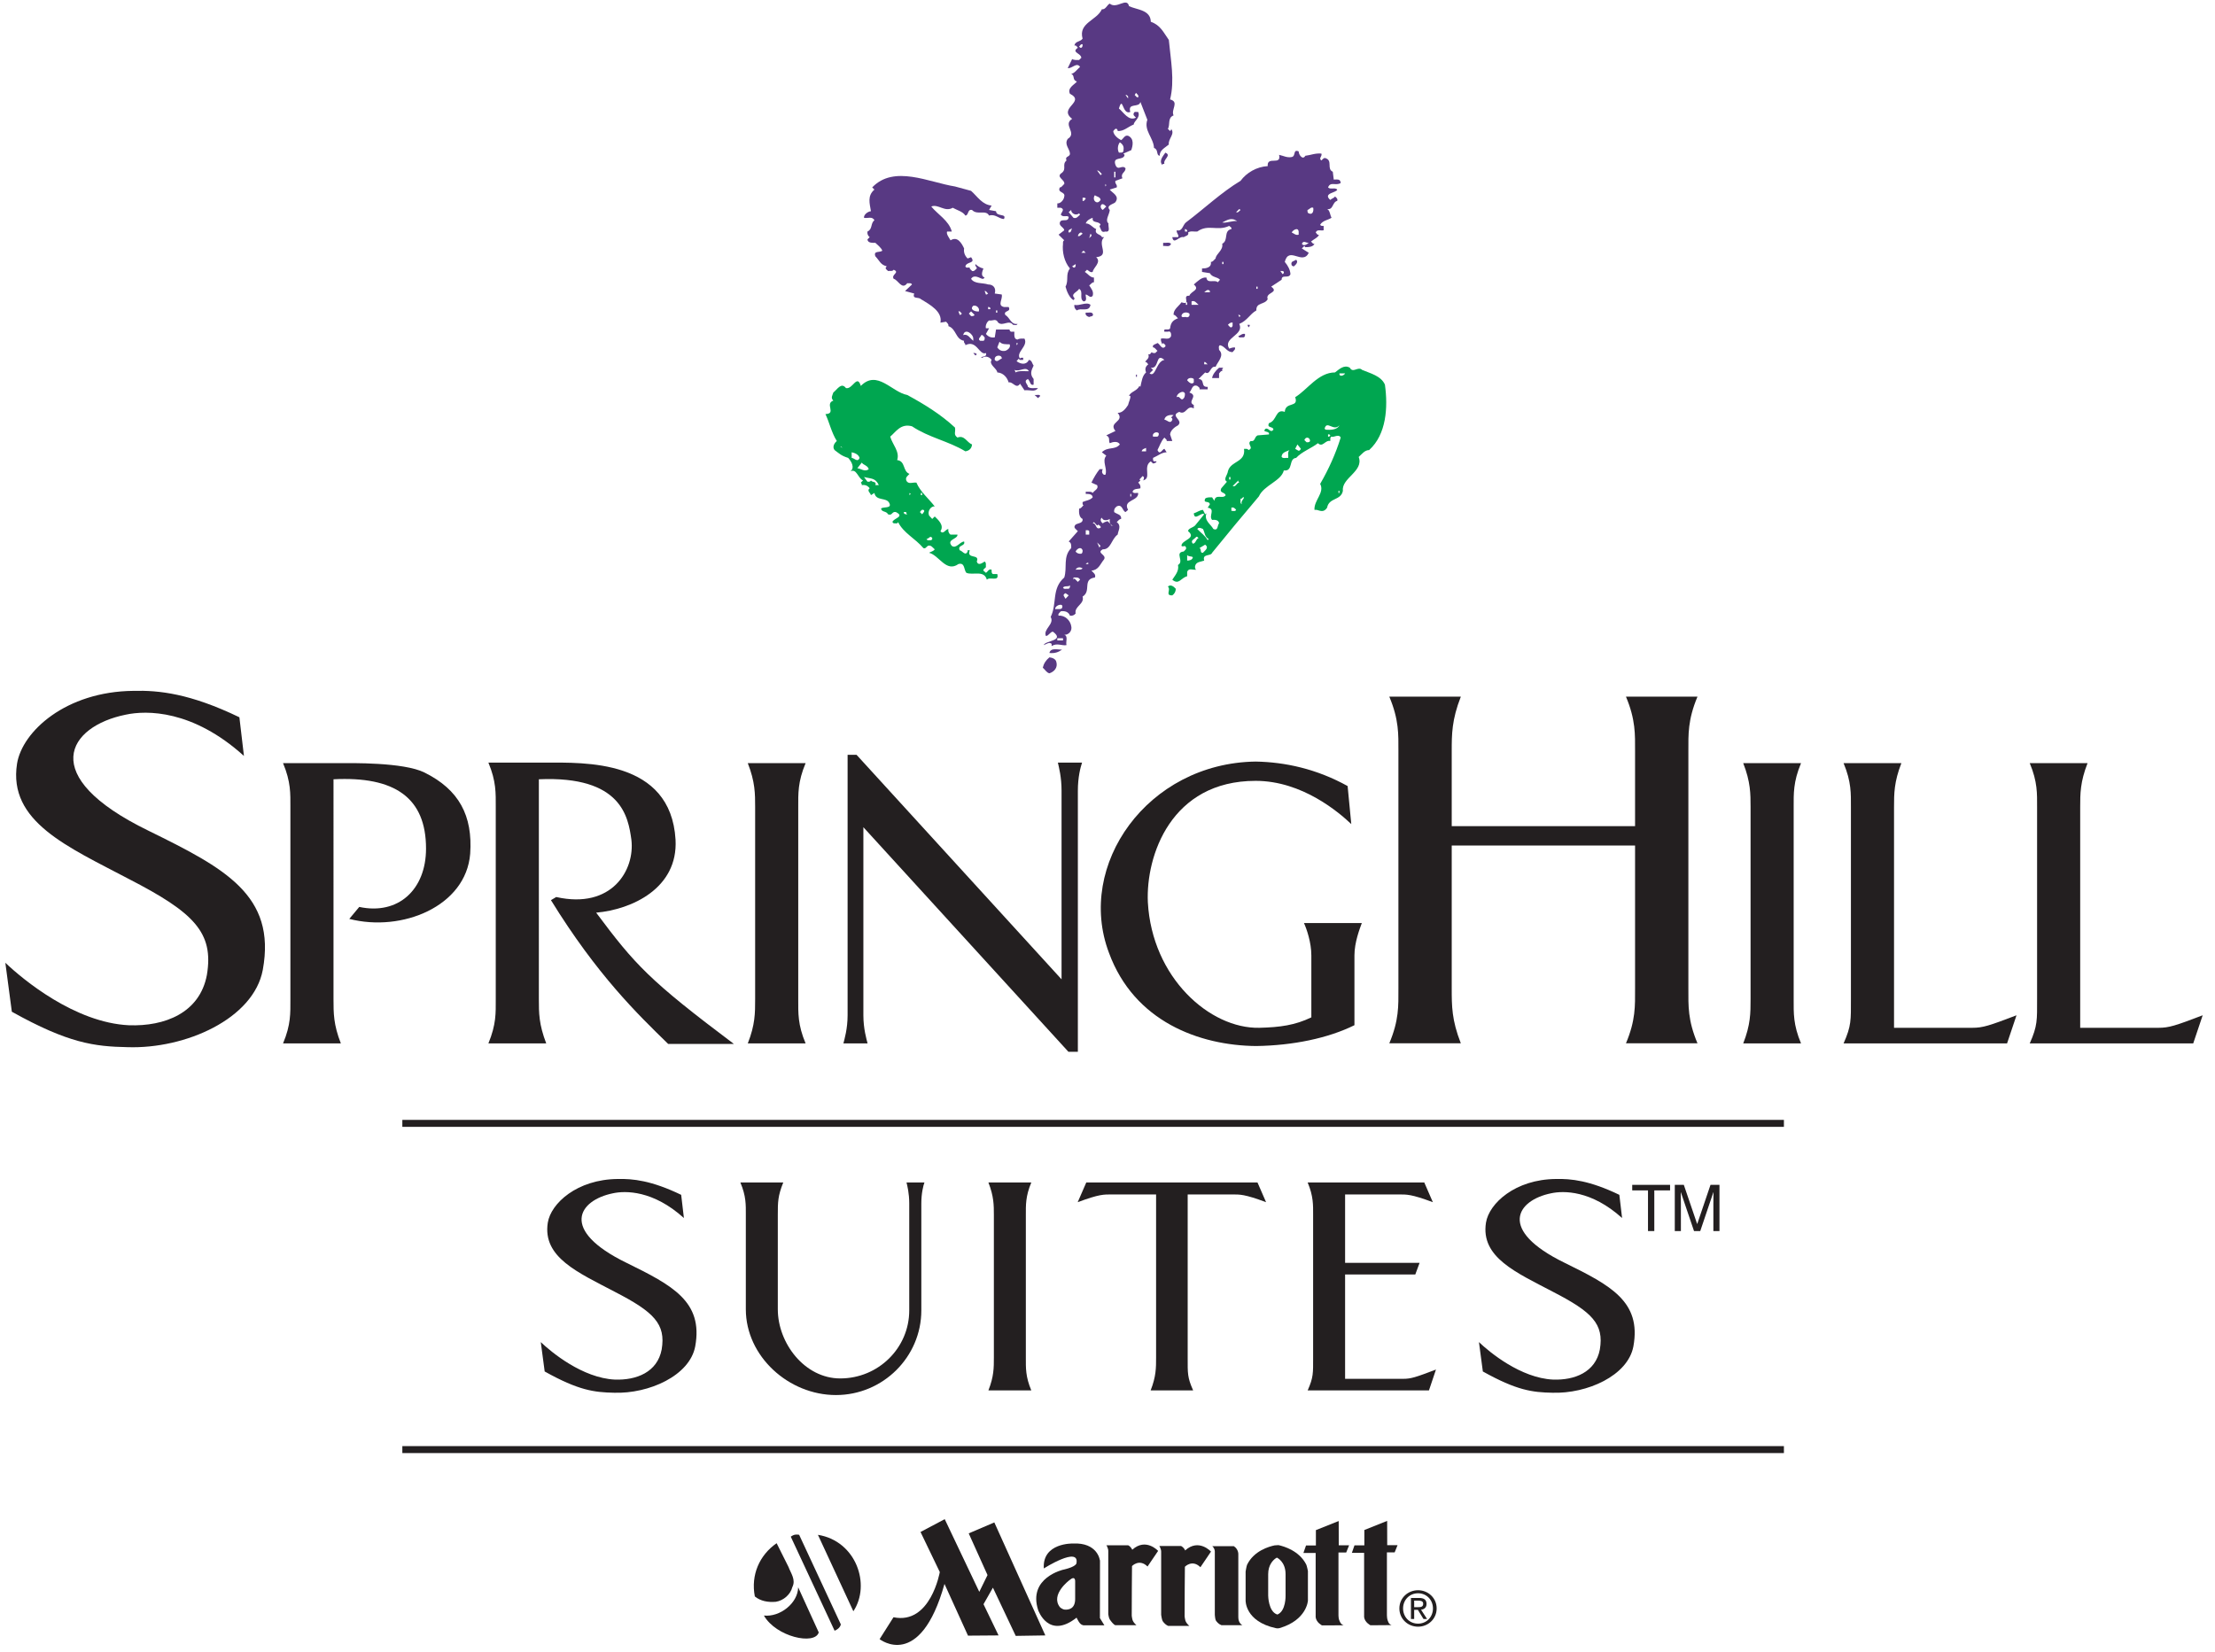 <?xml version="1.0" encoding="UTF-8" standalone="no"?>
<svg
   xmlns:dc="http://purl.org/dc/elements/1.1/"
   xmlns:cc="http://creativecommons.org/ns#"
   xmlns:rdf="http://www.w3.org/1999/02/22-rdf-syntax-ns#"
   xmlns:svg="http://www.w3.org/2000/svg"
   xmlns="http://www.w3.org/2000/svg"
   xmlns:sodipodi="http://sodipodi.sourceforge.net/DTD/sodipodi-0.dtd"
   xmlns:inkscape="http://www.inkscape.org/namespaces/inkscape"
   viewBox="0 0 346.667 258.667"
   height="258.667"
   width="346.667"
   xml:space="preserve"
   id="svg2"
   version="1.1"
   sodipodi:docname="SpringHill_Suites.svg"
   inkscape:version="0.92.3 (2405546, 2018-03-11)"><sodipodi:namedview
     pagecolor="#ffffff"
     bordercolor="#666666"
     borderopacity="1"
     objecttolerance="10"
     gridtolerance="10"
     guidetolerance="10"
     inkscape:pageopacity="0"
     inkscape:pageshadow="2"
     inkscape:window-width="1366"
     inkscape:window-height="745"
     id="namedview63"
     showgrid="false"
     inkscape:zoom="0.91237117"
     inkscape:cx="379.27338"
     inkscape:cy="146.42029"
     inkscape:window-x="-8"
     inkscape:window-y="-8"
     inkscape:window-maximized="1"
     inkscape:current-layer="g12" /><defs
     id="defs6" /><g
     transform="matrix(1.333,0,0,-1.333,0,258.667)"
     id="g10"><g
       transform="matrix(0.1,0,0,0.1,-140.568,3.288)"
       id="g12"><g
         transform="matrix(1.379,0,0,1.367,1369.275,-385.01)"
         id="g1037"><path
           id="path927"
           style="fill:#583983;fill-opacity:1;fill-rule:evenodd;stroke:none"
           d="m 929.578,1492.72 c 2.156,-2.69 4.574,-0.27 6.727,-1.88 -0.27,-5.38 -6.184,-0.81 -7.532,-4.84 -0.808,-3.23 3.497,-4.04 3.766,-6.73 l -4.844,-3.76 4.844,-4.85 c -1.344,-0.53 -1.074,-2.14 -1.074,-2.95 -0.809,-7 1.074,-15.6 5.914,-21.25 -4.031,-5.11 -0.805,-9.96 -3.762,-15.6 1.074,-4.31 3.496,-9.69 6.723,-11.57 0.539,0.54 1.074,0.81 0.808,1.88 -3.5,3.5 2.688,5.12 4.032,7.8 4.035,-2.42 -0.27,-8.33 3.769,-10.76 3.762,0 1.344,5.11 1.879,5.92 2.152,-0.27 4.035,-3.76 5.922,-1.07 1.074,3.76 -1.348,6.18 -2.965,8.87 1.348,0.81 2.156,2.7 4.039,2.7 v 4.03 c -3.23,0 -5.113,3.23 -7.801,4.84 l 1.883,1.88 c 1.61,-0.81 2.688,-2.69 4.844,-1.88 0.266,3.5 7.797,8.34 2.957,12.64 12.098,1.34 0.535,11.03 6.723,17.21 h -1.883 c -0.539,2.69 -6.723,2.16 -4.84,7 -2.957,1.07 -5.113,4.84 -8.879,4.84 0.809,2.42 3.496,4.03 5.922,4.84 -0.809,-5.11 5.105,-2.42 6.719,-5.92 -0.535,-0.53 -1.074,-1.07 -0.809,-1.88 1.348,-1.88 1.078,-5.38 4.848,-4.03 4.836,-0.81 2.148,4.57 2.687,6.99 -3.226,2.69 0.805,7.53 1.075,11.56 -3.762,4.04 3.765,5.12 4.843,6.73 3.762,5.38 -2.691,7.8 -4.843,10.76 l 5.918,1.88 c 0.808,2.42 -1.883,3.23 -1.075,5.65 l 5.914,2.15 c -1.882,4.57 2.688,4.84 2.688,8.61 -2.957,3.5 -6.453,-2.69 -8.602,2.95 -2.691,7.81 6.992,3.23 7.797,8.61 l -1.074,1.08 6.723,2.96 c 1.343,3.76 2.691,9.95 -2.688,12.37 -2.961,0.81 -4.035,-2.69 -5.922,-3.76 -2.687,1.34 -6.453,4.3 -6.722,7.8 0.808,0.53 1.347,2.42 2.961,1.88 0.269,-0.54 1.074,-1.08 0.808,-1.88 5.375,-0.27 8.875,3.76 13.715,5.64 0,2.96 5.918,5.65 3.766,10.77 -1.344,-0.27 -3.227,0.8 -3.766,-1.08 -0.809,-1.62 0.805,-2.69 1.883,-3.77 -6.188,-3.49 -10.758,4.85 -14.524,7.8 3.496,11.83 2.688,-5.92 9.684,-2.95 -2.422,8.33 7.531,3.22 8.605,8.6 1.883,-5.11 4.031,-10.22 5.921,-15.33 -3.23,-9.15 5.37,-15.6 5.65,-24.21 4.03,-1.34 1.61,-6.19 4.84,-6.72 0,4.84 4.3,6.72 7.8,9.68 -0.81,4.84 5.64,9.14 1.88,13.45 0.27,-1.08 -0.27,-1.35 -0.81,-1.88 l -1.88,1.88 c 2.15,3.49 -0.54,9.41 4.84,11.56 -2.42,5.12 5.11,11.57 -2.96,13.72 4.04,16.41 0.54,33.62 -1.07,51.11 -4.57,6.45 -7,12.64 -15.34,15.6 -0.27,10.49 -12.097,10.22 -18.55,13.45 -1.883,8.07 -10.492,-2.96 -16.41,2.15 -2.153,-0.81 -3.493,-5.38 -6.723,-4.85 -4.305,-9.68 -20.172,-11.56 -16.406,-25.28 -2.153,-2.95 -6.188,-1.88 -6.993,-5.92 1.614,0.54 2.149,-1.07 2.957,-1.88 -5.917,-4.03 2.688,-4.57 2.961,-8.6 l -1.886,-1.89 c -1.883,0 -4.301,-0.27 -5.918,0.81 l -3.766,-7.8 c 3.766,-0.54 7.531,5.38 10.492,1.08 -2.422,-2.16 -5.109,-5.92 -7.531,-5.92 3.496,-1.88 0.539,-5.11 4.84,-6.72 -2.149,-2.7 -8.34,-5.38 -5.918,-10.49 13.719,-7 -10.492,-12.11 1.883,-21.52 -8.336,-5.12 4.574,-12.11 -3.766,-17.22 -3.226,-4.84 1.617,-8.34 1.883,-12.64 0,-3.23 -4.57,-1.88 -2.957,-5.92 -4.035,-3.5 0.269,-6.99 -3.766,-10.49 -5.918,-3.76 2.692,-5.91 1.883,-9.68 -1.344,-1.08 -2.152,-2.96 -3.766,-2.96 -2.421,-4.84 4.844,-3.49 3.766,-7.8 -0.269,-2.69 -2.961,-6.18 -5.918,-5.92 v -3.76 h 2.957 c 3.77,-1.35 0.543,-3.77 0,-5.92 z m 25.285,-16.41 c 0.539,-0.53 1.078,-0.8 0.809,-1.88 l -1.887,-1.88 z m 25.012,78.55 c 3.496,-2.43 3.496,-4.58 2.961,-7.81 -0.809,-1.61 -2.691,-0.8 -3.766,-1.07 -1.613,2.96 -0.808,6.99 0.805,8.88 z m -4.84,-25.29 h 1.078 v -4.84 h -1.078 z m 18.559,67.78 c 0.808,-1.08 2.691,-2.15 1.883,-3.76 -1.344,-0.54 -1.883,1.07 -2.961,1.87 z m -6.723,-2.96 v -1.88 l -2.156,2.95 c 1.082,0.27 1.617,-0.53 2.156,-1.07 z m -19.363,-75.31 0.805,-1.08 -0.805,-1.07 z m 0.805,-19.37 -2.961,-2.96 c -1.614,0.81 -2.692,3.5 -0.805,4.85 1.613,0.54 2.691,-1.08 3.766,-1.89 z m -3.766,27.97 -1.078,-1.07 -2.957,4.04 c 1.883,0 2.687,-1.89 4.035,-2.97 z m -5.914,-18.28 c 1.609,-1.35 4.566,-1.35 4.836,-4.04 -0.535,-0.81 -1.883,-2.69 -3.762,-1.88 -2.422,1.07 -2.422,4.3 -1.074,5.92 z m -22.328,-32.01 c -1.078,2.69 2.152,2.69 2.957,3.77 -0.805,-1.08 -0.539,-4.04 -2.957,-3.77 z m 4.843,-30.13 c -0.808,-0.26 -1.343,0.54 -1.886,1.08 l 2.961,1.88 c 0,-1.07 0.269,-2.42 -1.075,-2.96 z m 5.918,12.65 1.883,1.88 1.879,-1.88 z m 3.762,46.53 c -0.805,-0.81 -1.344,-2.42 -2.687,-1.89 v 2.69 c 0.808,0 2.422,0.27 2.687,-0.8 z m -5.648,130.72 c 0.808,0.54 1.343,2.42 2.961,1.88 0,-1.08 0,-2.42 -1.075,-2.96 -1.078,-0.26 -1.351,0.54 -1.886,1.08 z m 2.961,-160.85 c -1.348,-0.8 -2.426,-2.69 -4.036,-1.88 0.27,1.35 2.418,4.57 4.036,1.88 z m -9.684,20.44 c -0.269,-2.68 3.766,-5.37 6.723,-2.95 l 0.808,-1.08 c -1.613,-1.34 -2.961,-3.77 -5.648,-2.69 l -4.035,4.84 2.152,1.88"
           inkscape:connector-curvature="0" /><path
           id="path929"
           style="fill:#583983;fill-opacity:1;fill-rule:evenodd;stroke:none"
           d="m 1024.52,1298.25 -1.88,5.65 c 0.27,3.5 4.04,6.46 6.73,7.8 5.11,4.57 -7.53,8.07 1.08,11.57 5.91,-3.23 6.45,6.45 12.37,2.96 v 2.95 c -6.19,2.96 4.57,7.81 -3.77,10.76 2.15,1.88 2.15,7.27 6.72,5.65 0.81,-0.8 2.43,-1.34 1.89,-2.96 h 6.99 v 2.16 c -6.45,-0.54 -1.88,6.45 -7.8,6.72 l 5.65,5.65 c 4.57,-2.69 4.03,5.91 8.88,4.84 1.88,4.57 7.79,9.68 2.96,14.52 0,1.35 -0.81,3.23 0.8,4.04 4.57,-1.08 5.92,-6.19 10.76,-5.92 0.81,1.35 2.69,2.15 1.88,4.04 -1.88,0 -3.49,-0.54 -4.84,-1.08 -5.65,9.42 13.18,11.57 8.61,21.25 6.99,2.96 8.87,8.34 14.52,11.56 -0.27,7.27 7,4.58 9.68,9.69 -2.41,5.92 10.23,5.38 2.96,10.76 l 8.88,5.91 c 0,5.12 6.19,0.54 7.53,4.85 -0.27,3.76 -2.15,7.26 -4.84,10.49 3.5,13.98 15.06,-3.23 20.44,7.8 l -5.92,3.76 2.16,2.15 0.8,-1.07 c 2.96,0 6.73,0.27 7.8,2.96 -1.34,-0.54 -1.88,1.07 -2.95,1.88 2.15,1.88 6.45,3.76 6.72,5.92 -1.35,-0.54 -1.88,1.07 -2.69,1.88 1.07,2.96 4.3,1.34 6.72,1.88 v 3.77 c -1.07,0 -2.42,-0.27 -2.95,1.07 2.41,3.77 6.45,3.77 9.68,5.92 -1.35,2.42 -1.35,6.45 -3.77,7.53 5.38,-1.08 4.31,5.92 8.61,6.99 0.8,1.89 -1.34,3.23 -1.88,3.77 -1.08,-1.61 -2.69,-1.61 -4.04,-2.96 -6.72,5.92 5.65,6.19 5.92,8.88 -1.88,2.15 -5.92,-0.27 -7.8,1.88 2.15,5.38 6.46,1.08 10.76,3.77 -0.27,3.76 -2.96,2.96 -5.92,2.96 l -0.81,6.72 c -5.37,2.42 0,9.41 -5.91,11.57 -1.62,0.8 -2.7,-0.81 -3.77,-1.89 -2.69,1.89 0.81,3.5 0,5.92 -5.11,0.54 -9.14,-1.35 -13.72,-1.88 -2.15,-4.04 -5.65,0.8 -5.65,3.76 -5.11,2.15 -2.15,-4.03 -5.91,-4.84 -4.04,-0.81 -6.99,1.08 -10.76,1.88 2.15,-9.68 -10.49,-0.54 -9.69,-9.68 -9.41,-0.54 -18.02,-5.65 -23.12,-12.64 -16.41,-9.95 -30.94,-23.94 -46.54,-35.77 -2.69,-2.16 -2.96,-8.07 -7.8,-6.73 -0.54,-2.42 2.42,-4.3 1.08,-5.92 h -4.85 c 1.08,-6.99 5.93,1.35 9.69,0 1.34,1.08 4.84,1.35 3.76,4.04 2.16,1.61 5.11,0.54 7.8,0.81 9.42,6.72 16.95,0 27.17,4.84 0.81,-0.81 2.42,-1.35 1.88,-2.69 -6.99,-1.62 -2.15,-9.69 -7.8,-12.64 1.08,-5.66 -5.38,-8.61 -5.64,-12.65 -1.35,-1.07 -2.16,-2.95 -4.04,-2.95 0.81,-5.11 -4.57,-5.65 -7.53,-5.65 v -2.96 l 6.72,-1.08 c 1.89,-3.76 6.19,-2.96 8.61,-5.65 l -1.88,-2.14 c -2.69,2.68 -9.15,-1.62 -9.69,4.03 -4.03,0.54 -7.25,-2.96 -10.75,-5.92 5.64,-4.84 -2.43,-5.65 -3.77,-9.68 -4.92,0.37 -1.86,-4.04 -2.71,-5.65 h 0.83 v -2.15 h -1.08 v 1.84 c -0.51,-0.4 -1.6,-0.42 -3.76,0.31 -2.43,-3.5 -7,-6.19 -6.73,-10.76 1.61,0 2.42,-1.88 3.77,-2.96 -4.31,-1.62 -6.19,-3.76 -6.73,-8.61 -1.07,-2.42 -6.19,0.81 -4.84,-2.95 h 2.96 c 2.42,1.07 2.96,-1.89 2.69,-3.77 -1.61,-3.77 -5.65,-1.34 -8.61,-2.15 -0.27,-1.89 0.54,-3.23 1.08,-4.84 l 0.8,1.07 c 0.81,-1.07 2.42,-1.34 1.89,-2.96 -2.96,-3.49 -4.84,2.42 -6.73,2.96 -1.34,-1.07 -4.84,-1.34 -3.76,-3.76 1.61,0 2.69,-2.16 3.76,-2.97 l -1.88,-1.88 c -1.07,0 -2.42,-0.26 -2.96,0.81 -0.81,-0.81 -1.34,-2.42 -2.96,-1.88 1.35,-3.77 -1.88,-4.57 -2.69,-6.73 1.35,0.54 1.89,-1.34 2.69,-1.88 -2.69,-2.15 -2.95,-4.3 -1.88,-6.99 -3.227,-2.69 -3.766,-7.53 -4.841,-12.37 l -0.804,0.8 c -2.153,-4.57 -7.535,-4.84 -8.875,-8.6 h 1.074 c 0.535,-1.88 -1.348,-5.11 -1.883,-7.81 -1.883,-2.95 -4.844,-6.99 -8.875,-6.72 6.453,-7.8 -8.34,-7.8 -1.883,-15.6 l -7.8,-3.77 c 3.761,-1.88 1.613,-4.57 2.957,-6.72 2.421,1.08 6.992,2.15 8.605,-1.08 -4.301,-5.11 -10.219,-1.61 -15.328,-6.72 l 3.766,-2.96 c -4.036,-4.57 1.343,-11.29 -0.805,-16.41 h -1.078 c -1.883,1.08 -2.153,2.96 -1.078,4.85 h -2.692 c -2.418,-2.96 -5.105,-7.53 -6.988,-11.57 l 4.84,-2.15 c 1.613,-3.23 -2.418,-4.57 -3.762,-6.72 -1.348,1.61 -3.77,0.8 -5.922,1.07 v -1.88 c 2.422,0 5.649,0 5.922,-2.96 -2.426,-2.69 -5.922,-2.69 -8.609,-4.04 0,-0.8 -0.27,-2.42 0.808,-2.69 -1.078,-1.07 -2.156,-2.95 -3.769,-2.95 -0.27,-3.5 0,-7.53 2.961,-8.88 0.539,-3.76 -3.766,-3.49 -5.918,-4.84 -2.418,-2.69 0,-3.5 1.882,-5.65 l -7.8,-8.88 c 2.418,-1.07 2.152,-3.5 2.152,-5.64 -7.262,-7.54 -3.23,-16.68 -5.918,-25.29 -11.027,-9.68 -5.918,-22.32 -11.566,-33.89 3.496,-6.18 -6.723,-10.49 -4.035,-16.41 2.421,0.27 3.5,3.5 5.921,3.77 10.758,-8.07 -6.726,-7.53 -7.8,-11.57 2.148,0.81 4.836,2.96 6.718,1.08 v -1.88 c 4.575,2.96 8.879,0 12.645,0.8 -0.805,2.96 1.613,7.8 -1.883,8.88 3.766,-0.27 6.992,3.5 5.918,7.53 -0.809,4.84 -5.379,9.42 -10.762,8.88 -0.808,1.61 1.078,2.69 1.883,3.76 3.5,0.54 6.727,-0.54 7.801,-3.76 1.883,-0.27 3.5,0.27 4.844,1.88 -1.344,6.18 7.8,8.07 5.918,14.52 7.8,4.84 -0.539,14.8 10.492,16.41 1.074,2.69 -1.348,4.04 -2.961,5.92 6.183,0.54 7.262,5.38 10.758,9.68 2.422,4.04 -6.992,5.38 -1.078,8.61 6.992,-0.27 7.261,8.88 12.644,12.64 0.535,3.77 3.492,7.53 -0.808,10.76 1.074,0.81 2.152,2.69 3.761,2.69 0.539,4.03 -3.761,4.03 -5.914,5.92 -0.269,1.88 0.27,3.49 2.153,4.84 4.839,2.42 4.839,-4.04 7.527,-4.84 l 2.156,1.88 c -4.844,8.88 9.145,7.26 8.606,14.53 -1.614,0.26 -3.766,-0.81 -4.844,1.07 1.078,2.96 4.574,2.16 6.726,2.96 0.27,1.88 -0.269,3.49 -1.882,4.84 l 1.882,1.88 -0.804,0.81 2.687,2.96 1.078,-0.81 c 0,-1.07 0.27,-2.42 -1.078,-2.96 8.338,1.35 -0.269,11.84 6.988,16.41 l 1.89,-1.88 c 1.07,0.27 2.96,0.54 2.96,1.88 h -2.15 c -1.08,0.54 -0.81,1.89 -0.81,2.96 4.84,2.15 6.99,4.57 11.57,4.84 l -1.89,2.96 c -1.88,-0.27 -3.76,-5.92 -5.92,-1.08 1.89,3.5 2.96,7.53 5.92,10.76 0.54,-1.07 2.42,-1.61 1.89,-2.96 z m 115.12,198.5 c 1.89,0.54 2.7,2.7 4.85,1.89 0.54,-2.42 -0.27,-6.46 -3.77,-4.84 -1.34,0.54 -1.08,1.88 -1.08,2.95 z m 1.08,-28.23 c -0.81,-0.54 -2.69,-2.43 -4.84,-1.89 l -1.08,1.08 c 1.62,3.22 3.5,0.53 5.92,0.81 z m -8.61,9.68 v -2.69 c -2.41,-0.81 -4.03,1.07 -5.91,1.88 0.53,1.61 5.38,5.11 5.91,0.81 z m -12.64,-34.7 c 0.27,-1.08 -0.54,-1.61 -1.07,-1.88 l -1.88,2.68 c 1.07,0 2.41,0.27 2.95,-0.8 z m -23.4,-12.64 h 1.08 v -1.89 h -1.08 z m -58.9,47.34 h -1.89 v 2.15 c 0.81,0 1.35,-0.54 1.89,-1.08 z m 44.38,-73.43 -0.81,1.88 c 0.81,0.27 1.35,-0.54 1.89,-1.08 z m 0,92.79 1.08,-0.81 c -1.35,-1.07 -2.16,-2.68 -3.77,-1.88 z M 1067.02,1486 c 4.04,1.88 7.8,4.84 12.64,1.07 -3.49,0.81 -9.14,-1.88 -12.64,-1.07 z m 8.88,-86.07 c -0.27,-1.35 0.54,-3.23 -1.08,-4.04 -1.34,-0.27 -1.88,1.35 -2.96,2.15 0.54,0.54 2.16,2.42 4.04,1.89 z m -8.88,52.18 h 1.08 v -1.89 h -1.08 z m -10.49,-25.02 v -1.07 h -4.84 c 0.54,0.27 2.96,3.49 4.84,1.07 z m -4.84,-61.06 c 1.35,0.54 1.88,-1.34 2.96,-1.88 h -2.96 z m -10.76,52.18 c 2.7,1.08 4.03,-1.34 5.92,-2.95 h -5.92 z m 1.89,-66.7 v -2.96 c -1.89,-2.15 -4.31,0.27 -5.65,1.88 0.8,2.43 4.3,2.43 5.65,1.08 z m -3.77,56.22 c 0.81,-2.16 -1.08,-3.77 -2.96,-2.96 -1.07,0.27 -3.23,-0.81 -3.76,0.8 0.26,3.5 4.84,3.77 6.72,2.16 z m -3.77,-68.86 c 0,-1.88 -0.26,-3.76 -2.15,-4.84 -1.88,-0.28 -2.42,3.22 -4.84,1.88 -0.27,2.96 5.92,6.72 6.99,2.96 z M 931.465,1128.8 v -1.88 h -4.844 v 1.88 z m -0.809,26.09 c -0.535,-1.61 -4.035,-0.81 -5.918,-1.07 0,3.76 7.801,5.64 5.918,1.07 z m 2.961,7.8 c -0.808,1.88 -3.23,3.23 0,4.84 l 2.688,-1.88 z m 1.879,8.61 c -1.344,0.27 -3.226,-0.81 -4.031,1.08 1.613,1.88 4.57,0.26 5.914,1.88 0.269,-1.35 -0.266,-3.23 -1.883,-2.96 z m 8.609,5.91 -2.957,2.97 -0.808,-1.08 v 1.88 c 2.152,0 4.57,0.54 5.648,-1.88 z m -1.882,10.5 c 1.074,2.42 4.3,2.42 5.918,1.07 -1.618,-1.61 -4.036,-0.8 -5.918,-1.07 z m 4.843,13.71 c -1.886,-0.26 -3.769,0.28 -4.843,1.89 0.539,1.61 4.3,5.1 5.918,1.07 0,-1.07 0,-2.42 -1.075,-2.96 z m 5.914,-8.87 h -2.152 c 0.539,0.54 1.078,1.34 2.152,1.08 z m 0.805,25.28 h -2.957 v 3.77 c 1.078,0 2.422,0.27 2.957,-0.81 z m 8.875,-11.56 -2.148,4.84 2.957,-2.96 c -0.535,-0.54 -1.074,-1.08 -0.809,-1.88 z m 0.809,17.48 c -4.571,-2.42 -3.227,4.04 -6.719,3.77 l 1.074,1.07 2.688,-2.96 1.074,0.81 c 0.809,-0.81 2.422,-1.35 1.883,-2.69 z m 8.875,1.88 c 0,1.61 -2.149,2.69 -2.957,3.77 -1.61,-0.54 -2.957,-0.81 -4.035,-1.88 -1.614,1.07 -2.692,3.49 -0.805,4.84 1.078,-3.23 5.109,-2.15 6.723,-1.08 -0.27,-2.42 0,-5.38 2.957,-5.65 z m 17.215,25.01 h -0.805 v 2.16 h 0.805 z m 12.641,38.74 h -3.766 c 0.539,2.15 2.156,2.15 3.766,2.96 z m 8.88,12.64 h -2.96 c -1.08,2.96 2.96,4.84 4.84,2.96 0.27,-1.35 -0.27,-3.23 -1.88,-2.96 z m -5.92,54.33 2.96,2.96 -1.89,1.89 c 7.54,-1.08 3.77,13.44 11.57,6.72 -6.99,-1.08 -7.53,-15.6 -12.64,-11.57 z m 12.64,-39.81 c 0.54,4.04 5.38,4.31 7.8,4.04 l -2.15,-2.15 c 0.54,-0.27 1.34,-0.81 1.07,-1.89 -1.61,-4.3 -4.57,0 -6.72,0"
           inkscape:connector-curvature="0" /><path
           id="path931"
           style="fill:#583983;fill-opacity:1;fill-rule:evenodd;stroke:none"
           d="m 1018.61,1545.98 c -1.89,-2.96 -5.65,-6.73 -2.69,-10.5 0.27,0.55 0.8,1.08 1.88,0.81 -1.35,4.04 6.45,7.26 0.81,9.69"
           inkscape:connector-curvature="0" /><path
           id="path933"
           style="fill:#583983;fill-opacity:1;fill-rule:evenodd;stroke:none"
           d="m 910.215,1343.71 c -2.961,0.27 -6.188,-0.81 -8.606,1.08 0,2.15 -4.304,4.84 0,6.72 l 0.805,-1.08 c 1.078,-1.34 1.348,-4.84 4.035,-3.76 v 4.84 c -3.496,4.3 -1.883,7.53 0,11.56 -1.344,1.62 -1.344,4.58 -4.035,4.85 -2.152,-4.58 -6.992,-3.77 -10.488,-1.08 l 1.883,2.15 c 0.808,-1.88 2.687,-0.8 3.765,-1.07 v 1.88 c -0.808,0 -2.422,0.27 -2.691,-0.81 -4.035,5.38 7.262,10.76 3.765,17.22 -1.882,0 -4.304,0.27 -5.918,-0.81 -3.226,0.27 -2.687,4.04 -2.687,6.73 h -2.961 c -0.535,0.53 -1.344,1.07 -1.074,1.88 h -11.567 l -1.078,-6.73 c -2.957,-0.53 -5.648,0.54 -7.531,2.96 l 2.691,4.84 h -2.691 c -0.535,1.62 0.273,5.12 2.691,6.73 3.497,-0.54 5.649,2.15 7.801,-1.88 4.035,-3.5 8.875,2.95 12.641,-1.89 1.078,0 3.226,-0.8 3.765,0.81 -5.648,-0.81 -6.183,5.11 -10.488,7.8 -1.613,4.03 5.379,2.15 2.957,6.73 h -4.035 c -5.918,1.34 -0.805,6.72 -1.879,10.75 l -5.922,0.81 c 1.344,4.84 -1.343,7.8 -5.648,7.8 -4.84,1.62 -11.567,0.27 -14.524,4.84 2.692,4.31 7.536,0.27 9.684,0 0.809,-0.27 1.344,0.54 1.883,1.08 -3.496,1.34 -2.153,4.84 -1.074,7.8 -2.692,0.54 -5.114,2.15 -6.727,3.76 -0.809,-1.61 1.344,-2.42 1.078,-3.76 -1.347,-1.08 -2.152,-2.69 -4.035,-2.16 -0.539,1.08 -2.422,1.62 -1.883,2.96 -1.074,0.27 -3.23,-0.8 -3.765,1.08 1.074,4.3 9.144,2.15 4.839,7.8 l -2.957,-1.08 c -2.421,2.42 -3.5,5.39 -2.961,8.61 -2.148,4.57 -5.648,10.76 -11.562,6.99 -1.348,2.43 -3.77,5.38 -2.961,7.54 h 4.035 c -2.422,9.41 -12.105,14.79 -17.484,21.51 5.918,2.43 11.566,-5.1 18.289,-1.07 3.769,-2.16 8.609,-3.23 10.762,-6.73 2.957,0.27 1.613,5.65 5.648,4.84 4.57,-4.84 11.832,0.54 14.523,-4.84 5.379,1.62 8.071,-2.69 12.641,-2.96 2.691,5.12 -6.457,1.62 -6.723,6.73 l -5.918,1.07 2.153,3.77 c -8.071,0.81 -11.836,7.53 -17.485,12.64 l -13.714,3.77 c -22.055,3.5 -51.914,18.82 -70.473,-0.81 l 1.883,-1.88 c -6.184,-5.38 -4.035,-11.84 -2.961,-18.56 -2.688,-0.27 -6.188,-2.96 -5.914,-5.65 2.957,-0.81 6.992,1.61 8.875,-2.15 -3.496,-2.69 -1.344,-7.53 -5.918,-9.68 -0.266,-1.89 0.269,-3.5 1.883,-4.85 l -1.883,-1.88 c 0.269,-3.23 4.035,-2.95 6.726,-2.95 2.153,-2.16 4.84,-4.04 5.914,-6.73 -1.882,-1.88 -7.8,0.26 -5.914,-4.84 3.766,-4.04 4.301,-7.26 9.68,-8.61 l -0.805,-1.08 c -0.539,-1.34 1.078,-1.88 1.883,-2.96 1.613,0.27 3.766,-0.53 4.84,1.08 5.648,-2.42 -2.422,-4.03 0,-7.8 3.766,-0.81 6.992,-9.95 11.566,-3.76 1.348,-0.27 3.227,0.54 4.036,-1.08 l -5.918,-5.65 7.8,-2.15 c -1.882,-5.11 3.766,-2.69 5.649,-4.84 8.07,-4.84 18.558,-10.76 16.676,-20.17 l 4.839,0.8 c 0.809,-1.07 2.422,-2.15 1.883,-3.76 6.992,-2.42 5.918,-11.3 13.449,-12.65 -0.804,-1.61 1.344,-2.42 1.079,-3.76 9.683,5.11 11.836,-9.15 17.48,-6.73 1.348,-3.76 -3.762,-2.42 -4.031,-4.03 h 1.074 c 2.688,2.15 6.453,0.27 7.801,-1.88 -2.688,-4.04 4.57,-7.27 4.84,-10.76 4.843,-0.27 8.339,-4.03 9.683,-8.61 3.5,1.08 6.453,-6.19 9.684,-1.07 l 3.765,-5.66 c 5.114,0.54 8.606,-1.88 11.567,1.89 z m -18.289,38.73 h 0.804 c 0.27,-1.07 -0.269,-1.34 -0.804,-1.88 z m -17.485,27.97 h 1.075 v -1.88 h -1.075 z m -4.839,2.16 v -1.08 h -1.887 v 1.89 c 0.808,0.26 1.348,-0.54 1.887,-0.81 z m -26.094,-5.92 -1.074,2.96 c 1.613,0.53 1.882,-1.35 2.961,-1.88 -0.54,-0.54 -1.079,-1.35 -1.887,-1.08 z m 11.566,-22.33 c -2.687,2.16 -4.84,6.46 -8.605,4.85 1.344,6.45 8.605,1.07 8.605,-2.96 z m -1.883,21.25 -1.882,2.16 1.882,1.88 2.957,-2.96 c -0.535,-1.35 -2.148,-1.08 -2.957,-1.08 z m 6.727,4.04 c -2.422,-0.54 -8.609,1.34 -4.844,4.84 2.422,0.54 4.305,-1.07 4.844,-2.96 z m 3.766,-25.29 h -2.692 c -2.691,1.62 0.539,3.23 0.809,4.85 1.613,0.53 1.883,-1.08 2.957,-1.89 0,-1.07 0.269,-2.42 -1.074,-2.96 z m 1.074,42.77 c 1.347,0.27 1.879,-1.34 2.957,-2.15 -0.535,-0.27 -1.078,-1.08 -1.883,-0.81 z m 14.527,-58.1 c -1.887,-0.27 -3.769,-3.76 -5.922,-1.07 -0.804,4.57 6.457,4.84 5.922,1.07 z m 2.957,6.72 c -2.957,-0.53 -5.109,0.54 -6.726,2.97 l 1.882,4.84 c 2.157,-2.42 5.379,-2.15 8.61,-2.15 1.347,-2.69 -1.883,-5.12 -3.766,-5.66 z m 8.606,-18.55 c 0.269,1.07 -0.539,1.61 -0.805,2.15 4.84,-1.88 9.68,3.5 12.371,-1.08 -2.691,-0.27 -8.07,0.81 -11.566,-1.07"
           inkscape:connector-curvature="0" /><path
           id="path935"
           style="fill:#583983;fill-opacity:1;fill-rule:evenodd;stroke:none"
           d="m 1023.45,1467.71 c -1.61,1.61 -4.57,0.53 -6.73,0.81 v -2.7 c 2.42,0.27 5.66,-1.34 6.73,1.89"
           inkscape:connector-curvature="0" /><path
           id="path937"
           style="fill:#583983;fill-opacity:1;fill-rule:evenodd;stroke:none"
           d="m 1126.2,1449.15 c 0.53,-0.27 1.07,-1.08 1.88,-0.81 1.62,1.35 4.03,3.77 1.88,5.65 -1.61,-1.35 -5.11,-1.08 -3.76,-4.84"
           inkscape:connector-curvature="0" /><path
           id="path939"
           style="fill:#583983;fill-opacity:1;fill-rule:evenodd;stroke:none"
           d="m 954.863,1415.26 c -3.496,2.95 -9.683,-1.35 -13.715,0 -0.269,-1.88 0.266,-3.5 2.149,-4.85 3.226,2.69 10.488,-1.88 11.566,4.85"
           inkscape:connector-curvature="0" /><path
           id="path941"
           style="fill:#583983;fill-opacity:1;fill-rule:evenodd;stroke:none"
           d="m 1036.34,1417.41 h -0.25 v -0.31 c 0.11,0.08 0.18,0.19 0.25,0.31"
           inkscape:connector-curvature="0" /><path
           id="path943"
           style="fill:#583983;fill-opacity:1;fill-rule:evenodd;stroke:none"
           d="m 953.785,1404.77 c 1.348,0.8 4.039,0.27 2.965,2.96 -1.348,1.61 -3.77,0.53 -5.922,0.8 -0.805,-2.15 1.613,-3.49 2.957,-3.76"
           inkscape:connector-curvature="0" /><path
           id="path945"
           style="fill:#583983;fill-opacity:1;fill-rule:evenodd;stroke:none"
           d="m 1089.35,1395.89 c 0.54,0.54 1.35,1.08 1.07,2.15 h -1.88 l 0.81,-2.15"
           inkscape:connector-curvature="0" /><path
           id="path947"
           style="fill:#583983;fill-opacity:1;fill-rule:evenodd;stroke:none"
           d="m 1080.74,1388.36 c 0.54,-1.88 2.69,-0.81 3.77,-1.08 1.61,-0.26 2.15,1.35 1.88,2.96 -2.42,0.54 -3.76,-1.34 -5.65,-1.88"
           inkscape:connector-curvature="0" /><path
           id="path949"
           style="fill:#583983;fill-opacity:1;fill-rule:evenodd;stroke:none"
           d="m 855.074,1373.83 1.883,-2.15 1.078,1.08 c -0.539,1.07 -1.887,1.07 -2.961,1.07"
           inkscape:connector-curvature="0" /><path
           id="path951"
           style="fill:#00a650;fill-opacity:1;fill-rule:evenodd;stroke:none"
           d="m 1205.55,1346.67 c -3.24,7.53 -12.38,9.68 -19.37,12.64 -3.5,3.5 -7.8,-3.23 -10.49,1.89 -4.84,2.95 -9.15,-1.35 -12.64,-4.04 -14.26,0 -23.41,-14.8 -33.89,-21.25 3.22,-9.41 -8.34,-3.5 -8.88,-12.64 -8.07,2.96 -6.46,-7.53 -13.45,-9.69 -2.15,-4.57 3.77,-2.42 3.77,-5.64 -2.69,-3.23 -3.77,1.88 -6.73,0.81 -3.49,-3.5 3.77,-1.35 2.96,-4.85 l -9.68,-0.81 c -2.96,-1.34 -1.88,-5.64 -5.92,-4.84 -3.5,-2.69 3.23,-5.91 -1.88,-7.8 -0.81,1.62 -2.69,0.81 -3.77,1.08 1.62,-11.84 -11.56,-10.22 -13.72,-19.37 -0.27,-2.96 -4.3,-6.99 -0.8,-8.87 l -4.84,-5.65 c -1.88,-4.3 2.69,-2.96 3.76,-5.92 -2.42,-3.76 -8.6,1.62 -9.68,-4.84 l -1.88,2.96 c -1.89,0 -4.31,0.27 -5.92,-1.07 -1.88,-4.58 3.23,-1.35 4.03,-4.85 l -1.88,-2.96 c 6.99,-1.07 0.54,-6.99 3.77,-10.49 2.42,0.27 5.65,0 5.92,-2.95 -1.62,-1.62 -0.54,-6.73 -4.85,-4.85 -2.42,4.31 -8.07,7.26 -5.92,13.45 l -1.07,-0.81 -1.88,3.77 c -2.96,-0.27 -5.11,-2.15 -7.8,-2.96 0.53,-6.99 6.45,1.35 8.87,-0.81 l -7.8,-9.68 c -1.88,-1.88 -5.92,-2.42 -5.92,-4.84 7.8,-6.45 -5.91,-7.53 -5.64,-12.64 1.61,-1.35 2.69,1.07 3.76,-1.08 0.81,-1.61 -0.81,-2.69 -1.88,-3.76 -8.07,-0.81 0.81,-8.34 -4.84,-11.57 1.08,-5.11 -2.42,-8.88 -4.85,-12.64 5.66,-4.84 7.27,1.61 12.65,2.96 v 3.76 c 1.34,3.77 5.11,1.35 7.79,1.89 -1.33,0.53 -1.07,2.15 -1.07,2.95 0.81,4.04 5.11,3.77 7.8,4.85 -1.88,6.19 5.65,3.49 6.73,6.72 13.17,16.41 25.82,31.74 39.8,48.41 4.31,9.69 19.1,13.18 21.25,22.33 8.34,-1.08 3.76,10.22 10.49,10.76 4.84,5.38 13.18,8.34 18.56,12.64 4.03,-4.03 6.19,2.96 10.49,1.88 0.27,1.08 -0.54,2.96 1.08,3.77 1.61,-1.07 6.18,2.69 7.8,-0.81 -4.3,-13.98 -10.22,-27.16 -17.48,-39.81 4.03,-7.53 -5.38,-13.98 -4.85,-22.32 h 1.89 c 3.76,-1.08 6.18,-2.15 8.87,1.88 1.61,8.88 11.84,5.92 13.45,14.53 -1.34,11.03 18.02,16.67 13.45,29.05 2.69,2.42 5.11,5.91 8.87,5.91 14.8,13.45 16.14,36.85 13.46,56.22 z m -168.38,-151.16 v 4.84 c 1.08,-1.62 3.22,-0.81 4.84,-1.89 -0.27,-2.42 -2.96,-2.95 -4.84,-2.95 z m 4.84,14.52 c -2.42,2.96 1.07,3.5 2.95,5.92 0.81,0.26 1.36,-0.54 1.89,-1.08 -2.42,-1.07 -2.15,-4.57 -4.84,-4.84 z m 8.61,-7.8 c -2.96,-0.27 -0.81,2.96 -2.96,4.04 l 4.84,2.95 c 3.5,-2.69 0,-4.84 -1.88,-6.99 z m 4.03,10.76 c -2.42,4.3 -5.38,5.92 -8.88,9.68 1.35,1.88 3.5,0.54 4.85,0 1.61,-2.96 1.34,-6.72 4.84,-8.6 z m 19.37,52.18 h -1.08 v 2.15 h 1.08 z m 0.8,-26.9 v 2.69 c 1.89,0.81 3.5,-1.07 4.04,-1.88 -0.81,-1.61 -2.69,-0.81 -4.04,-0.81 z m 1.08,21.25 4.84,4.84 c -0.27,-1.07 0.54,-1.61 0.81,-1.88 -2.42,0 -2.69,-4.03 -5.65,-2.96 z m 7.8,-15.6 c -1.88,1.08 -0.81,3.23 -1.07,4.85 1.34,-0.81 1.34,1.61 2.95,1.07 -0.27,-1.88 -2.95,-3.23 -1.88,-5.92 z m 39.53,39.81 c -1.87,0.27 -4.3,-0.81 -5.64,0.81 0,4.03 4.04,4.57 6.72,5.91 -1.88,-1.61 -0.8,-4.57 -1.08,-6.72 z m 5.93,7.8 1.88,3.76 2.96,-3.76 c -1.62,-3.23 -2.96,-0.81 -4.84,0 z m 9.68,5.65 -1.88,1.88 c 1.34,3.5 4.84,2.15 4.84,-0.81 -0.54,-1.34 -2.16,-1.07 -2.96,-1.07 z m 27.97,-43.57 H 1166 v 1.88 h 0.81 z m -9.68,48.41 v 1.88 c 1.07,0.27 1.61,-0.27 1.88,-0.81 -0.27,-0.53 -0.81,-1.34 -1.88,-1.07 z m -1.88,5.92 -1.08,0.81 c 1.88,7.79 7.53,-2.7 12.64,2.95 -1.88,-4.03 -8.07,-4.03 -11.56,-3.76 z m 11.56,48.41 h 4.85 c -0.81,-1.88 -5.12,-3.49 -4.85,0"
           inkscape:connector-curvature="0" /><path
           id="path953"
           style="fill:#583983;fill-opacity:1;fill-rule:evenodd;stroke:none"
           d="m 1068.1,1361.2 h -3.76 c -2.96,-2.43 -5.66,-6.19 -5.92,-8.88 h 5.92 v 4.03 c 0.8,0.54 1.34,2.42 2.68,1.88 0,1.08 -0.27,2.42 1.08,2.97"
           inkscape:connector-curvature="0" /><path
           id="path955"
           style="fill:#583983;fill-opacity:1;fill-rule:evenodd;stroke:none"
           d="m 994.402,1353.39 v 1.89 h -0.808 v -1.89 h 0.808"
           inkscape:connector-curvature="0" /><path
           id="path957"
           style="fill:#00a650;fill-opacity:1;fill-rule:evenodd;stroke:none"
           d="m 872.559,1183.94 c -2.153,-0.27 -1.883,2.42 -1.883,3.77 -2.422,1.07 -3.231,-1.89 -4.844,-2.69 l -2.148,1.88 c -0.27,1.34 1.343,1.88 2.148,2.96 -0.269,1.61 0.539,3.77 -1.074,4.84 -1.883,-1.07 -5.379,-4.04 -6.723,0 2.957,7 -9.148,1.61 -5.918,9.68 h -1.883 v -1.07 c -1.882,-4.31 -4.574,0.8 -6.726,1.07 -2.149,4.84 5.109,3.23 3.765,7.53 -3.765,-0.27 -6.722,-6.45 -10.488,-3.76 -4.844,5.65 5.11,5.65 4.84,9.68 h -5.914 c -1.613,1.08 -2.152,2.96 -1.887,4.84 -2.418,-0.26 -4.301,-5.11 -6.722,-1.88 3.496,5.11 -2.153,9.95 -4.844,12.64 l -2.149,-2.15 -2.687,2.96 c -1.617,4.03 1.879,8.33 4.836,7.8 -5.106,6.73 -12.367,12.64 -15.598,20.44 -2.961,0.54 -6.992,-1.88 -8.605,1.88 -1.078,2.69 1.343,4.04 2.687,5.65 -5.918,2.15 -3.226,11.03 -10.488,11.84 2.418,7.26 -4.035,13.44 -5.918,20.17 4.84,4.03 8.875,11.56 18.559,8.87 14.257,-9.68 30.929,-12.64 45.457,-21.51 3.226,0.53 5.378,2.42 5.648,5.91 -4.305,1.62 -6.457,8.34 -12.375,5.92 -3.766,2.69 -1.344,4.58 -2.148,8.61 -12.375,11.56 -26.364,20.17 -40.618,27.97 -13.179,2.42 -25.55,22.06 -39.539,7.8 -3.226,10.49 -6.992,-3.23 -12.64,-1.88 -4.035,5.38 -7.532,-1.35 -10.762,-3.77 -0.809,-2.69 -2.418,-4.57 0,-6.99 -7.527,-2.69 2.961,-11.3 -6.723,-11.57 3.227,-6.72 5.11,-15.86 9.684,-23.13 -2.152,-1.88 -4.035,-5.11 -1.883,-7.8 4.301,-3.22 5.649,-4.84 11.567,-6.72 2.687,-2.96 5.917,-8.34 1.882,-11.57 5.379,2.7 6.188,-5.64 10.758,-7.8 l -1.883,-1.88 c 0.27,-0.54 1.078,-1.08 0.805,-2.15 2.965,0.53 5.113,-0.54 6.727,-2.69 -2.688,-2.15 0.808,-4.03 1.074,-5.92 l 2.961,1.89 c 1.343,-7.27 10.222,-3.5 12.64,-8.61 2.692,-5.11 -5.648,-2.96 -6.992,-4.84 0.535,-3.23 4.574,-1.89 5.918,-4.85 3.766,-1.61 3.227,2.69 6.723,1.89 8.07,-4.04 -2.422,-5.38 -2.957,-8.61 l 1.074,-1.07 c 1.074,0.27 3.23,-0.81 3.766,1.07 4.57,-9.41 14.527,-13.99 21.515,-22.32 1.617,-0.81 2.422,0.8 3.77,1.88 2.691,1.07 4.031,-1.35 5.914,-2.96 -1.344,-1.88 -3.223,-1.88 -4.836,-2.96 8.605,-2.15 14.519,-17.21 25.012,-9.68 5.644,1.61 4.57,-5.11 6.722,-7.53 5.649,-2.43 15.063,2.69 17.481,-5.92 2.426,2.96 10.761,-2.15 8.879,4.84 z m -130.723,109.47 h 0.809 l 1.074,-1.07 z m 9.684,-9.68 v 4.84 c 2.691,-0.54 5.918,-1.88 6.726,-4.84 -1.613,-4.3 -4.574,0 -6.726,0 z m 4.843,-8.87 3.762,4.83 c 1.348,-2.15 5.113,-2.42 5.922,-5.64 -3.231,-2.69 -6.727,0.54 -9.684,0.81 z m 15.332,-14.53 c 1.344,3.49 -2.691,2.15 -3.769,4.03 -0.535,-1.34 -1.879,-1.07 -2.957,-1.07 l -2.957,4.03 c 5.914,-1.61 9.683,-0.53 12.64,-6.99 z m 24.207,-23.13 h 2.153 c -0.27,-1.08 0.265,-1.35 0.804,-1.89 -1.343,-0.27 -3.23,0.27 -2.957,1.89 z m 4.84,14.52 v 1.89 l 1.078,-0.81 z m 9.684,1.89 h 1.074 v -1.89 h -1.074 z m 1.074,-18.3 -1.879,1.89 c 0.805,0.8 1.344,2.42 2.953,1.88 1.887,-0.81 -0.265,-2.69 -1.074,-3.77 z m 7.801,-22.32 c -1.344,0.27 -3.227,-0.81 -4.035,1.08 1.886,0 3.23,3.49 4.843,0.8 0.266,-0.8 -0.269,-1.34 -0.808,-1.88"
           inkscape:connector-curvature="0" /><path
           id="path959"
           style="fill:#583983;fill-opacity:1;fill-rule:evenodd;stroke:none"
           d="m 907.254,1337.79 2.961,-2.68 1.883,1.88 c -0.809,1.61 -2.961,0.53 -4.844,0.8"
           inkscape:connector-curvature="0" /><path
           id="path961"
           style="fill:#00a650;fill-opacity:1;fill-rule:evenodd;stroke:none"
           d="m 1020.76,1173.18 c 2.96,-2.69 -2.69,-7.8 3.76,-7.53 1.89,1.35 2.96,3.23 2.96,5.65 -1.88,2.15 -4.57,4.03 -6.72,1.88"
           inkscape:connector-curvature="0" /><path
           id="path963"
           style="fill:#583983;fill-opacity:1;fill-rule:evenodd;stroke:none"
           d="m 919.895,1116.16 c 4.039,-0.54 7.8,0.54 10.761,2.96 -2.691,-0.54 -9.683,2.15 -10.761,-2.96"
           inkscape:connector-curvature="0" /><path
           id="path965"
           style="fill:#583983;fill-opacity:1;fill-rule:evenodd;stroke:none"
           d="m 919.895,1112.39 c -2.957,-2.42 -4.836,-5.37 -5.645,-8.87 1.883,-1.62 3.227,-4.31 5.645,-4.84 4.039,1.34 7.261,4.84 5.918,9.68 -0.536,2.69 -3.493,3.77 -5.918,4.03"
           inkscape:connector-curvature="0" /><path
           id="path967"
           style="fill:#231f20;fill-opacity:1;fill-rule:evenodd;stroke:none"
           d="M 830.762,372.004 810.148,361 826.563,326.574 c 0,0 -7.809,-45.429 -39.43,-38.828 l -11.809,-18.812 c 0,0 34.426,-27.621 55.239,47.433 l 20.015,-44.429 26.02,0.199 -12.813,26.82 8.008,14.207 19.414,-41.426 25.215,0.399 -43.43,97.066 -21.812,-9.406 16.011,-35.82 -7.007,-14.414 -29.422,62.441"
           inkscape:connector-curvature="0" /><path
           id="path969"
           style="fill:#231f20;fill-opacity:1;fill-rule:evenodd;stroke:none"
           d="m 1013.46,349.09 c 0,0 1.58,-2.754 1.58,-4.957 v -54.336 c 0,0 0.58,-4.309 1.3,-5.402 1.22,-1.848 3.07,-3.477 4.7,-4.102 h 18.02 c 0,0 -3.2,2.602 -3.59,5.414 -0.08,0.559 -0.45,2.039 -0.46,2.742 -0.09,7.598 0.24,42.676 0.24,42.676 0,0 6.21,6.605 13.21,-0.398 l 9,13.406 c 0,0 -10.4,11.613 -22.01,1.004 0,0 -0.54,2.101 -3.4,3.801 h -18.81 l 0.22,0.152"
           inkscape:connector-curvature="0" /><path
           id="path971"
           style="fill:#231f20;fill-opacity:1;fill-rule:evenodd;stroke:none"
           d="m 968.434,349.691 c 0,0 1.574,-2.753 1.574,-4.957 v -54.332 c 0,0 0.469,-3.336 1.195,-4.429 1.223,-1.844 3.176,-4.45 4.809,-5.078 h 18.011 c 0,0 -3.199,2.597 -3.585,5.418 -0.075,0.554 -0.446,2.035 -0.454,2.738 -0.093,7.597 0.239,42.676 0.239,42.676 0,0 6.203,6.605 13.207,-0.399 l 9.01,13.406 c 0,0 -10.41,11.61 -22.018,1 0,0 -1.004,2.555 -3.406,3.805 h -18.805 l 0.223,0.152"
           inkscape:connector-curvature="0" /><path
           id="path973"
           style="fill:#231f20;fill-opacity:1;fill-rule:evenodd;stroke:none"
           d="m 1058.52,348.789 c 0,0 1.8,-1.199 2.2,-4.203 v -54.789 c 0,0 0.29,-3.934 0.89,-4.84 0.89,-1.344 2.45,-3.18 4.71,-4.016 h 17.82 c 0,0 -3.41,1.602 -3.41,6.805 v 53.836 c 0,0 0.41,4.406 -3.8,7.207 h -18.41"
           inkscape:connector-curvature="0" /><path
           id="path975"
           style="fill:#231f20;fill-opacity:1;fill-rule:evenodd;stroke:none"
           d="m 1138.55,333.047 c -5.92,11.789 -18.89,15.629 -23.61,16.66 l -3.27,-0.207 c -4.63,-0.984 -17.64,-4.555 -23.48,-16.672 -0.47,-0.961 -1.25,-5.805 -1.25,-5.805 v -24.867 c 0,0 -0.64,-18.004 25.79,-23.808 0,0 1.72,-0.375 3.15,0.074 23.26,6.906 24.11,23.586 24.11,23.586 v 25.469 c 0,0 -0.89,4.496 -1.44,5.57 z m -24.55,-42.973 -0.23,0.063 c -7.5,2.531 -7.61,16.218 -7.61,16.218 v 18.415 c 0,7.96 4.16,11.976 6.24,13.484 0.69,0.504 1.15,0.726 1.15,0.726 0,0 7.41,-3.312 7.41,-14.21 v -18.415 c 0,0 0.41,-13.289 -6.96,-16.281"
           inkscape:connector-curvature="0" /><path
           id="path977"
           style="fill:#231f20;fill-opacity:1;fill-rule:evenodd;stroke:none"
           d="m 1151.98,280.742 c 0,0 -4.8,2.403 -5.4,7.004 v 55.242 h -10.41 l 2.21,6.403 h 8.4 v 13.211 l 19.42,7.8 0.04,-20.863 h 8.81 l -2.46,-6.152 H 1166 v -54.188 c 0,0 0.13,-2.523 0.47,-3.445 0.63,-1.649 1.33,-4.031 3.89,-4.93 l -18.38,-0.082"
           inkscape:connector-curvature="0" /><path
           id="path979"
           style="fill:#231f20;fill-opacity:1;fill-rule:evenodd;stroke:none"
           d="m 1193.24,280.84 c 0,0 -4.81,2.402 -5.4,7.008 v 55.238 h -10.41 l 2.2,6.406 h 8.41 v 13.207 l 19.41,7.805 0.05,-20.863 h 8.8 l -2.45,-6.153 h -6.6 v -53.992 c 0,0 0.11,-2.773 0.44,-3.762 0.58,-1.675 0.98,-3.875 3.5,-4.757 l -17.95,-0.137"
           inkscape:connector-curvature="0" /><path
           id="path981"
           style="fill:#231f20;fill-opacity:1;fill-rule:evenodd;stroke:none"
           d="m 962.879,287.047 0.008,2.699 0.07,46.734 -0.203,0.598 c 0,0 -2,15.012 -22.816,14.012 0,0 -26.215,0.801 -24.817,-21.41 0,0 30.324,19.355 27.82,4.55 0,0 0.102,-3.054 -11.007,-5.554 0,0 -30.621,-6.809 -21.614,-34.824 0,0 8.727,-25.551 32.68,-6.465 0.793,-1.332 2.594,-6.047 5.457,-6.43 l 0.09,-0.117 h 0.144 c 0.02,-0.004 0.039,-0.016 0.055,-0.024 h 17.934 z m -21.063,31.121 v -14.559 c 0.055,-8.722 -5.597,-9.574 -8.988,-9.3 -1.453,0.117 -3.601,1.582 -4.039,2.16 -8.285,10.816 8.149,23.125 8.149,23.125 5.402,4.652 4.878,-1.426 4.878,-1.426"
           inkscape:connector-curvature="0" /><path
           id="path983"
           style="fill:#231f20;fill-opacity:1;fill-rule:evenodd;stroke:none"
           d="m 1217.86,295.332 c 0,8.996 7.29,15.625 15.91,15.625 8.54,0 15.83,-6.629 15.83,-15.625 0,-9.074 -7.29,-15.699 -15.83,-15.699 -8.62,0 -15.91,6.625 -15.91,15.699 z m 15.91,-13.09 c 7.09,0 12.68,5.551 12.68,13.09 0,7.422 -5.59,13.016 -12.68,13.016 -7.16,0 -12.76,-5.594 -12.76,-13.016 0,-7.539 5.6,-13.09 12.76,-13.09 z m -3.31,4.016 h -2.74 v 18.07 h 6.88 c 4.27,0 6.38,-1.574 6.38,-5.14 0,-3.231 -2.03,-4.641 -4.68,-4.973 l 5.14,-7.957 h -3.06 l -4.77,7.836 h -3.15 z m 3.27,10.152 c 2.32,0 4.4,0.172 4.4,2.945 0,2.239 -2.04,2.653 -3.94,2.653 h -3.73 v -5.598 h 3.27"
           inkscape:connector-curvature="0" /><path
           id="path985"
           style="fill:#231f20;fill-opacity:1;fill-rule:evenodd;stroke:none"
           d="m 135.012,777.496 c -28.235,0.555 -50.371,3.324 -98.531,30.445 l -5.535,42.071 c 14.945,-14.391 59.23,-51.477 105.172,-53.692 30.446,-1.109 60.336,10.512 66.426,43.176 6.09,36.535 -11.07,53.692 -66.426,82.477 -52.031,27.675 -102.957,49.265 -95.207,99.077 4.426,27.68 41.516,62 99.082,62.55 21.59,0.56 48.156,-2.21 90.227,-22.69 l 3.875,-33.21 c -43.727,39.85 -83.031,39.3 -100.746,35.42 -48.707,-9.96 -76.387,-52.58 19.375,-99.632 64.765,-32.105 109.05,-55.355 97.425,-119.566 -7.75,-42.07 -65.875,-68.086 -115.136,-66.426"
           inkscape:connector-curvature="0" /><path
           id="path987"
           style="fill:#231f20;fill-opacity:1;fill-rule:evenodd;stroke:none"
           d="m 323.785,887.688 8.5,10.292 c 33.121,-7.16 56.844,14.77 56.844,50.129 0,43.86 -26.856,62.211 -78.777,59.531 V 818.758 c 0,-12.082 0,-21.934 6.269,-38.047 h -49.234 c 6.715,16.113 6.265,25.965 6.265,38.047 v 165.156 c 0,11.191 0.45,21.486 -6.265,37.596 h 48.34 c 8.953,0 54.156,0.9 72.062,-8.06 29.539,-14.762 41.176,-37.145 38.938,-69.817 -3.582,-45.207 -58.188,-67.586 -102.942,-55.945"
           inkscape:connector-curvature="0" /><path
           id="path989"
           style="fill:#231f20;fill-opacity:1;fill-rule:evenodd;stroke:none"
           d="m 595.305,780.266 c -25.957,25.511 -60.422,59.082 -99.813,123.531 l 4.481,2.687 c 47.441,-10.742 67.132,23.274 64.004,49.239 -2.688,19.238 -8.059,55.047 -78.778,51.917 V 818.758 c 0,-12.082 0,-21.485 6.27,-38.047 H 442.23 c 6.715,16.562 6.266,25.965 6.266,38.047 v 165.156 c 0,11.637 0.449,21.936 -6.266,38.046 h 48.34 c 33.125,0 106.973,3.13 111.004,-66.237 2.235,-41.629 -37.152,-59.981 -67.586,-62.664 33.117,-44.758 45.203,-58.188 117.266,-112.793 h -55.949"
           inkscape:connector-curvature="0" /><path
           id="path991"
           style="fill:#231f20;fill-opacity:1;fill-rule:evenodd;stroke:none"
           d="m 663.078,780.711 c 6.266,16.113 6.266,25.965 6.266,38.047 v 165.156 c 0,11.191 0,21.486 -6.266,37.596 h 49.235 c -6.715,-16.11 -6.27,-26.405 -6.27,-37.596 V 818.758 c 0,-12.082 -0.445,-21.934 6.27,-38.047 h -49.235"
           inkscape:connector-curvature="0" /><path
           id="path993"
           style="fill:#231f20;fill-opacity:1;fill-rule:evenodd;stroke:none"
           d="M 944.113,997.789 V 773.551 h -8.058 L 761.496,966.461 V 804.883 c 0,-11.637 2.688,-20.59 3.578,-24.172 h -20.586 c 0.895,3.582 3.578,12.535 3.578,24.172 v 223.787 h 7.61 L 930.234,835.766 v 162.023 c 0,11.641 -2.238,20.141 -3.129,24.171 h 20.583 c -1.34,-4.03 -3.575,-12.53 -3.575,-24.171"
           inkscape:connector-curvature="0" /><path
           id="path995"
           style="fill:#231f20;fill-opacity:1;fill-rule:evenodd;stroke:none"
           d="m 1179.6,856.355 v -59.98 c -22.38,-11.187 -52.37,-17.453 -83.7,-17.902 -48.34,0.449 -103.837,21.039 -125.322,80.121 -28.195,75.191 32.672,162.916 124.872,164.266 25.07,-0.45 51.93,-6.27 78.34,-21.04 l 3.12,-32.672 c -10.29,9.844 -41.62,37.142 -81.46,37.142 -72.06,0 -93.54,-64.446 -91.75,-104.278 3.58,-64.903 52.82,-108.766 94.89,-107.871 17.9,0.449 30.43,2.234 44.31,8.953 v 53.261 c 0,11.188 -4.03,22.829 -6.27,27.75 h 49.24 c -1.8,-4.921 -6.27,-16.562 -6.27,-27.75"
           inkscape:connector-curvature="0" /><path
           id="path997"
           style="fill:#231f20;fill-opacity:1;fill-rule:evenodd;stroke:none"
           d="m 1410.78,780.82 c 8.3,19.926 7.75,32.106 7.75,47.051 v 122.887 h -156.1 V 827.871 c 0,-14.945 0,-27.125 7.75,-47.051 h -60.89 c 8.3,19.926 7.75,32.106 7.75,47.051 v 204.259 c 0,13.83 0.55,26.57 -7.75,46.49 h 60.89 c -7.75,-19.92 -7.75,-32.66 -7.75,-46.49 v -64.767 h 156.1 v 64.767 c 0,13.83 0.55,26.57 -7.75,46.49 h 60.89 c -8.31,-19.92 -7.75,-32.66 -7.75,-46.49 V 827.871 c 0,-14.945 -0.56,-27.125 7.75,-47.051 h -60.89"
           inkscape:connector-curvature="0" /><path
           id="path999"
           style="fill:#231f20;fill-opacity:1;fill-rule:evenodd;stroke:none"
           d="m 1510.61,780.711 c 6.26,16.113 6.26,25.965 6.26,38.047 v 165.156 c 0,11.191 0,21.486 -6.26,37.596 h 49.23 c -6.71,-16.11 -6.27,-26.405 -6.27,-37.596 V 818.758 c 0,-12.082 -0.44,-21.934 6.27,-38.047 h -49.23"
           inkscape:connector-curvature="0" /><path
           id="path1001"
           style="fill:#231f20;fill-opacity:1;fill-rule:evenodd;stroke:none"
           d="m 1735.25,780.711 h -139.2 c 6.71,15.223 6.26,20.144 6.26,38.047 v 165.156 c 0,11.191 0.45,21.486 -6.26,37.596 h 49.23 c -6.26,-16.11 -6.26,-26.405 -6.26,-37.596 V 794.141 h 66.68 c 8.96,0 14.33,1.793 37.6,10.742 l -8.05,-24.172"
           inkscape:connector-curvature="0" /><path
           id="path1003"
           style="fill:#231f20;fill-opacity:1;fill-rule:evenodd;stroke:none"
           d="m 1893.75,780.711 h -139.19 c 6.71,15.223 6.26,20.144 6.26,38.047 v 165.156 c 0,11.191 0.45,21.486 -6.26,37.596 h 49.23 c -6.27,-16.11 -6.27,-26.405 -6.27,-37.596 V 794.141 h 66.69 c 8.96,0 14.33,1.793 37.6,10.742 l -8.06,-24.172"
           inkscape:connector-curvature="0" /><g
           id="g1007"><path
             id="path1005"
             style="fill:none;stroke:#231f20;stroke-width:5.983;stroke-linecap:butt;stroke-linejoin:miter;stroke-miterlimit:2.613;stroke-dasharray:none;stroke-opacity:1"
             d="M 368.965,712.032 H 1545.26"
             inkscape:connector-curvature="0" /></g><g
           id="g1011"><path
             id="path1009"
             style="fill:none;stroke:#231f20;stroke-width:5.983;stroke-linecap:butt;stroke-linejoin:miter;stroke-miterlimit:2.613;stroke-dasharray:none;stroke-opacity:1"
             d="M 368.965,431.778 H 1545.26"
             inkscape:connector-curvature="0" /></g><path
           id="path1013"
           style="fill:#231f20;fill-opacity:1;fill-rule:evenodd;stroke:none"
           d="m 1416.11,659.215 h 32.23 v -4.758 h -13.43 V 619.52 h -5.37 v 34.937 h -13.43 v 4.758"
           inkscape:connector-curvature="0" /><path
           id="path1015"
           style="fill:#231f20;fill-opacity:1;fill-rule:evenodd;stroke:none"
           d="m 1485.2,619.52 v 23.441 c 0,1.16 0.1,6.191 0.1,9.894 h -0.1 l -11.17,-33.335 h -5.31 l -11.17,33.281 h -0.11 c 0,-3.649 0.11,-8.68 0.11,-9.84 V 619.52 h -5.2 v 39.695 h 7.69 l 11.33,-33.559 h 0.11 l 11.28,33.559 h 7.63 V 619.52 h -5.19"
           inkscape:connector-curvature="0" /><path
           id="path1017"
           style="fill:#231f20;fill-opacity:1;fill-rule:evenodd;stroke:none"
           d="m 549.262,480.621 c -16.938,0.332 -30.223,1.996 -59.11,18.266 l -3.32,25.234 c 8.965,-8.633 35.527,-30.883 63.09,-32.207 18.262,-0.664 36.195,6.305 39.848,25.899 3.652,21.914 -6.641,32.21 -39.848,49.476 -31.211,16.602 -61.762,29.555 -57.113,59.441 2.656,16.602 24.906,37.188 59.437,37.52 12.953,0.332 28.891,-1.328 54.125,-13.613 l 2.324,-19.926 c -26.23,23.906 -49.808,23.578 -60.433,21.254 -29.223,-5.977 -45.824,-31.547 11.621,-59.77 38.851,-19.261 65.418,-33.207 58.445,-71.726 -4.652,-25.235 -39.515,-40.84 -69.066,-39.848"
           inkscape:connector-curvature="0" /><path
           id="path1019"
           style="fill:#231f20;fill-opacity:1;fill-rule:evenodd;stroke:none"
           d="m 810.84,643.332 v -91.98 c 0,-39.848 -32.543,-72.719 -72.723,-72.719 -40.176,0 -76.703,33.207 -76.703,73.711 v 81.027 c 0,8.633 0.332,15.938 -4.648,27.891 h 36.527 c -4.652,-11.625 -4.652,-16.934 -4.652,-27.891 0,0 0,-49.812 0,-81.027 0,-29.219 22.914,-59.438 53.132,-59.438 32.54,0 58.774,26.235 58.774,58.446 0,32.875 0,91.98 0,91.98 0,8.633 -1.664,15.273 -2.324,17.93 h 15.273 c -0.996,-2.657 -2.656,-9.297 -2.656,-17.93"
           inkscape:connector-curvature="0" /><path
           id="path1021"
           style="fill:#231f20;fill-opacity:1;fill-rule:evenodd;stroke:none"
           d="m 867.949,482.617 c 4.653,11.953 4.653,19.258 4.653,28.223 v 122.531 c 0,8.301 0,15.938 -4.653,27.891 h 36.528 c -4.981,-11.953 -4.649,-19.59 -4.649,-27.891 V 510.84 c 0,-8.965 -0.332,-16.27 4.649,-28.223 h -36.528"
           inkscape:connector-curvature="0" /><path
           id="path1023"
           style="fill:#231f20;fill-opacity:1;fill-rule:evenodd;stroke:none"
           d="m 1075.14,650.969 h -37.52 V 510.84 c 0,-13.613 -0.33,-16.934 4.65,-28.223 h -36.2 c 4.65,11.953 4.65,19.258 4.65,28.223 v 140.129 h -37.521 c -6.972,0 -10.625,0.332 -29.219,-6.641 l 7.305,16.934 h 145.765 l 7.31,-16.934 c -18.59,6.973 -22.25,6.641 -29.22,6.641"
           inkscape:connector-curvature="0" /><path
           id="path1025"
           style="fill:#231f20;fill-opacity:1;fill-rule:evenodd;stroke:none"
           d="m 1243.04,482.617 h -103.27 c 4.98,11.289 4.65,14.942 4.65,28.223 v 122.531 c 0,8.301 0.33,15.938 -4.65,27.891 h 99.29 l 7.3,-16.934 c -18.59,6.973 -22.24,6.641 -29.22,6.641 h -45.49 v -58.774 h 63.42 l -3.65,-9.965 h -59.77 v -89.652 h 49.48 c 6.64,0 10.62,1.328 27.89,7.965 l -5.98,-17.926"
           inkscape:connector-curvature="0" /><path
           id="path1027"
           style="fill:#231f20;fill-opacity:1;fill-rule:evenodd;stroke:none"
           d="m 1348.04,480.621 c -16.94,0.332 -30.22,1.996 -59.11,18.266 l -3.32,25.234 c 8.97,-8.633 35.53,-30.883 63.09,-32.207 18.27,-0.664 36.2,6.305 39.85,25.899 3.65,21.914 -6.64,32.21 -39.85,49.476 -31.21,16.602 -61.76,29.555 -57.11,59.441 2.66,16.602 24.91,37.188 59.44,37.52 12.95,0.332 28.89,-1.328 54.12,-13.613 l 2.33,-19.926 c -26.23,23.906 -49.81,23.578 -60.44,21.254 -29.22,-5.977 -45.82,-31.547 11.62,-59.77 38.86,-19.261 65.42,-33.207 58.45,-71.726 -4.65,-25.235 -39.52,-40.84 -69.07,-39.848"
           inkscape:connector-curvature="0" /><path
           id="path1029"
           style="fill:#231f20;fill-opacity:1;fill-rule:evenodd;stroke:none"
           d="m 697.734,330.98 c 1.985,-5.433 6.469,-11.046 3.278,-17.343 -1.551,-6.387 -7.598,-11.571 -13.981,-12.602 -6.644,-0.601 -13.031,0.516 -17.949,4.574 -3.543,18.469 3.969,35.559 18.555,45.743 l 10.097,-20.372"
           inkscape:connector-curvature="0" /><path
           id="path1031"
           style="fill:#231f20;fill-opacity:1;fill-rule:evenodd;stroke:none"
           d="m 723.496,274.711 c -3.324,-11.176 -36.336,-3.84 -46.691,14.5 13.593,-1.512 28.91,10.531 29.172,24.25 l 17.519,-38.75"
           inkscape:connector-curvature="0" /><path
           id="path1033"
           style="fill:#231f20;fill-opacity:1;fill-rule:evenodd;stroke:none"
           d="m 737,276.156 c 1.512,0.668 4.555,2.18 5.309,5.418 l -35.512,77.028 c -2.375,0.3 -4.102,0.515 -7.121,-1.641 L 737,276.156"
           inkscape:connector-curvature="0" /><path
           id="path1035"
           style="fill:#231f20;fill-opacity:1;fill-rule:evenodd;stroke:none"
           d="m 752.969,292.879 c 15.101,22.871 2.371,60.41 -30.168,65.676 l 30.168,-65.676"
           inkscape:connector-curvature="0" /></g></g></g></svg>